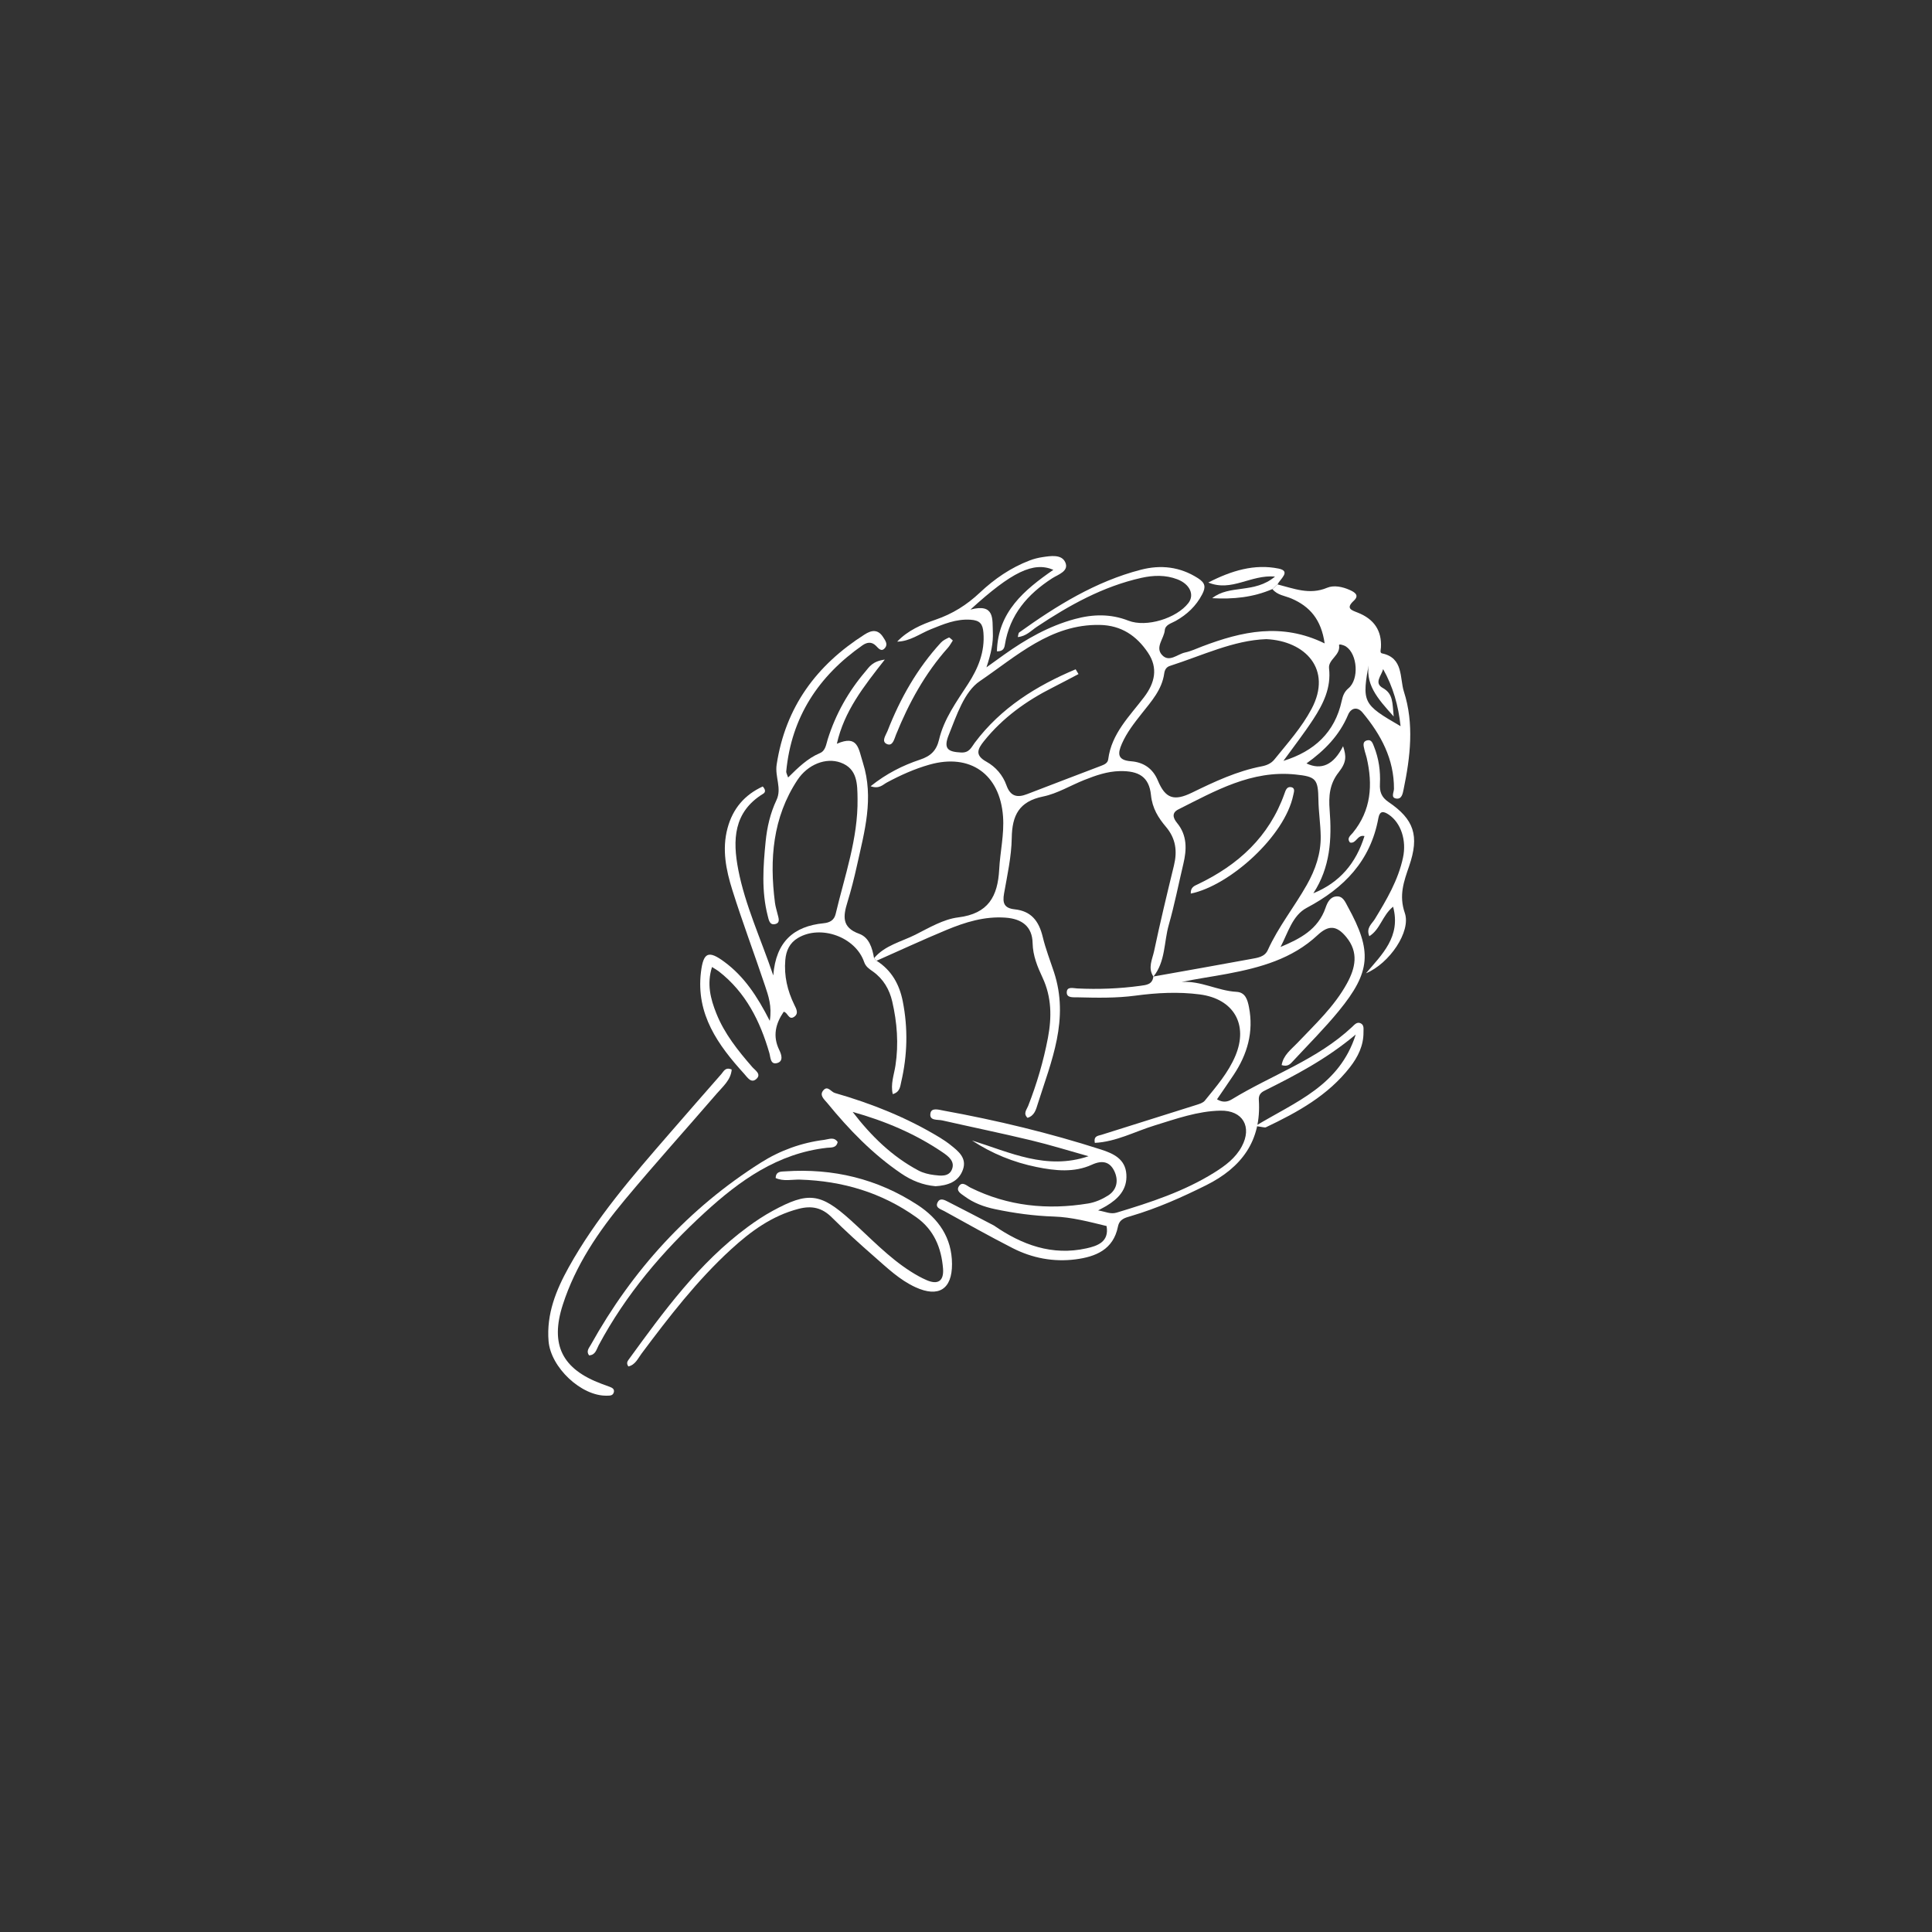 <?xml version="1.0" encoding="UTF-8"?><svg id="a" xmlns="http://www.w3.org/2000/svg" viewBox="0 0 1080 1080"><rect x="0" y="0" width="1080" height="1080" fill="#333333" stroke="none"/><defs><style>.c{fill:#fff;}</style></defs><g id="b"><g><path class="c" d="M644.77,545.92c-3.27-4.82-.59-9.68,.38-14.26,3.38-16,7.21-31.9,11.08-47.79,1.96-8.02,1.1-15.09-4.45-21.65-4.27-5.05-7.62-10.34-8.37-17.71-1.04-10.28-6.83-13.69-17.53-13.45-6.96,.16-13.34,2.41-19.66,4.91-7.75,3.07-15.14,7.65-23.16,9.29-13.38,2.75-17.29,10.48-17.49,23.15-.16,10.4-2.49,20.8-4.31,31.12-.93,5.32,.08,8.15,5.99,8.79,9.15,1,13.49,6.41,15.67,15.53,1.56,6.51,4.12,13.08,6.19,19.36,8.81,26.61-1.4,49.85-8.98,73.81-.96,3.03-1.76,6.67-5.75,7.85-2.56-2.43-.44-4.61,.35-6.62,4.86-12.4,8.6-25.11,11.08-38.18,2.16-11.44,2.07-22.67-3.01-33.54-2.85-6.11-5.42-12.25-5.57-19.36-.19-9.31-6.03-13.52-15.03-14.19-11.78-.88-22.66,2.52-33.24,6.92-13.1,5.45-25.98,11.42-38.95,17.16-.46-.49-.93-.98-1.39-1.47,6.08-7.17,15.19-9.12,23.07-13.08,7.7-3.88,15.67-8.66,23.93-9.68,16.85-2.07,22.14-11.68,22.94-26.9,.52-9.83,2.86-19.54,2.14-29.5-1.72-23.66-18.34-35.43-41.07-29.01-8.37,2.36-16.23,5.9-23.88,10.01-2.29,1.23-4.24,3.77-9.08,2.08,8.89-7.1,17.98-11.65,27.67-14.88,5.82-1.94,9.12-4.92,10.6-11.19,2.73-11.6,9.81-21.21,16.18-31.07,5.65-8.73,9.5-17.97,8.62-28.73-.39-4.74-1.81-6.88-7.24-7.22-8.17-.51-15.07,2.49-22.21,5.36-6.14,2.47-11.58,6.76-18.77,6.9,5.88-6.23,13.67-9.61,21.37-12.24,9.58-3.27,17.55-8.28,24.85-15.15,8.12-7.65,17.31-13.98,27.86-18,2.28-.87,4.71-1.49,7.13-1.85,4.61-.69,10.58-1.67,12.7,2.75,2.44,5.08-3.98,6.98-7.16,9.02-13.9,8.95-23.84,20.43-26.55,37.26-.29,1.77-.88,3.72-4.44,3.63,.57-22.07,15.25-34.27,31.55-45.57-11.09-4.72-23.24,1.11-46.36,22.23,13.77-3.65,12.21,5.42,12.53,12.6,.26,5.88-.89,11.66-3.57,19.69,4.41-3.17,7.15-5.15,9.9-7.11,12.15-8.65,24.97-15.97,39.5-19.9,10.08-2.73,19.95-3,29.95,.91,10.11,3.94,26.97-1.34,33.53-9.85,3.52-4.57,.9-10.57-6.21-13.28-6.53-2.49-13.32-2.3-20.08-.79-21.48,4.81-40.3,15.29-58.4,27.34-3.22,2.14-5.95,5.32-10.67,5.75,.32-1.1,.3-2.22,.81-2.59,20.92-14.99,42.69-28.47,67.91-35.02,11.15-2.9,21.93-1.76,32.02,4.72,4.17,2.68,4.41,5.02,2.32,9.03-3.42,6.57-8.47,11.27-14.82,14.85-2.35,1.33-5.8,2.08-6.07,5.2-.42,4.72-5.64,9.57-1.43,13.95,4,4.16,8.53-.62,12.77-1.51,3.29-.69,6.41-2.2,9.59-3.4,22.1-8.38,44.37-13.47,68.43-1.68-1.89-13.33-8.27-20.67-18.57-25.09-3.64-1.56-7.91-1.86-10.63-5.28,.96-.87,1.92-1.73,2.87-2.6,9.1,2.29,17.9,6.01,27.71,1.87,3.72-1.57,8.56-.61,12.67,1.24,2.81,1.27,5.53,2.95,2.25,6-4.63,4.29-1.41,5.23,2.17,6.64q13.77,5.41,13,19.5c-.07,1.21-.74,3.02,.62,3.3,12.09,2.49,9.81,13.89,12.22,21.38,5.77,17.91,3.61,36.42-.17,54.62-.48,2.3-.97,5.63-4.12,5.15-3.19-.49-1.29-3.46-1.27-5.4,.12-16.68-7.28-30.31-17.55-42.66-2.92-3.51-6.48-2.64-8.11,1.26-4.83,11.5-13.13,19.94-23.24,27.16q12.59,5.95,20.46-9.63c1.8,5.56,2.07,8.84-2.5,14.64-5.14,6.52-5.6,13.49-5.02,20.95,1.28,16.32,.37,32.16-9.11,46.63,14.8-6.02,23.87-16.83,28.59-31.98-4.04-.97-4.54,4.42-8.08,3.61-2.02-2.45,.34-3.95,1.52-5.39,10.34-12.62,11.3-26.91,7.78-42.05-.35-1.5-.93-2.95-1.25-4.46-.45-2.07-1.38-4.64,1.73-5.26,2.27-.46,2.93,1.76,3.62,3.48,2.68,6.71,3.68,13.71,3.32,20.89-.21,4.27,.75,7.4,4.76,10.11,14.33,9.71,17.4,18.89,11.57,35.85-2.99,8.71-5.82,16.37-2.41,26.26,3.55,10.31-8.59,28.2-21.72,33.67,8.94-10.55,19.64-20.46,15.16-37.23-6.07,4.94-7.12,12.63-13.29,16.5-1.95-4.68,1.45-6.92,3.05-9.53,6.61-10.85,13.05-21.74,15.77-34.36,2.12-9.8-1.21-19.52-7.91-24.06-3.11-2.11-5.1-2.14-5.85,1.93-4.37,23.91-19.18,39.11-40.05,50.15-7.98,4.22-10.47,13.92-14.63,21.87,10.85-4.54,20.96-9.74,25.15-21.89,1.02-2.97,2.53-6.05,6.01-6.36,3.77-.34,4.99,3.15,6.45,5.78,13.66,24.79,12.88,36.35-5.03,58.23-8.01,9.79-17.02,18.76-25.62,28.05-1.41,1.52-2.84,3.34-6.35,2.24,.92-5.61,5.33-8.75,8.72-12.31,10-10.52,20.72-20.44,27.8-33.37,4.73-8.64,6.65-17.36-.39-25.9-5.34-6.49-9.84-6.87-16.05-1.07-14.2,13.28-32.01,18.14-50.37,21.6-8.49,1.6-17.06,2.76-25.67,4.6,10.75-.83,20.2,4.92,30.7,5.49,4.99,.27,6.17,4.38,6.99,8.53,2.71,13.88-.88,26.32-8.53,37.84-3.03,4.57-6.17,9.07-9.33,13.71,3.2,1.94,5.85,1.5,8.28,.02,22.34-13.64,47.76-22.18,67.28-40.52,1.3-1.22,2.69-2.99,4.76-1.98,2,.98,1.54,3.16,1.56,4.94,.08,7.49-3.13,13.89-7.52,19.54-12.29,15.85-29.33,25.23-47.02,33.63-.66,.31-1.69-.16-5.91-.69,22.76-13.73,46.99-22.49,56.12-51.15-16.84,14.08-33.92,22.84-51.09,31.45-2.06,1.03-3.25,2.43-3.08,5.09,1.51,22.88-9.66,37.84-29.49,47.72-13.59,6.77-27.38,12.9-41.95,17.2-3.31,.98-6.47,1.65-7.32,5.92-2.58,12.89-12.51,16.87-23.76,18.31-12.23,1.56-24.13-.69-35.1-6.29-12.92-6.6-25.58-13.73-38.3-20.74-1.94-1.07-5.44-1.87-3.47-5.17,1.44-2.42,4.02-.82,5.84,.09,8.54,4.31,16.99,8.78,25.48,13.19,15.63,10.81,32.53,17.03,51.72,12.75,6.01-1.34,12.81-3.55,11.23-12.47-9.7-2.35-19.42-4.97-29.42-5.3-11.17-.37-22.14-1.86-33.02-4.16-6.06-1.28-11.89-3.41-16.94-7.16-1.89-1.4-5-2.96-3.1-5.71,1.94-2.81,4.33-.15,6.44,.89,20.93,10.36,43.01,12.57,65.79,8.83,3.85-.63,7.76-2.33,11.07-4.43,5.26-3.33,5.92-8.9,3.39-13.92-2.5-4.96-6.58-6-12.41-3.33-9.89,4.53-20.46,3.43-30.93,1.3-12.96-2.64-24.94-7.51-36.1-14.84,21.16,6.61,41.56,16.78,65.14,8.81-10.69-2.99-21.3-6.3-32.09-8.89-16.5-3.96-33.13-7.39-49.68-11.14-2.66-.6-7.43,.37-6.58-4.07,.61-3.2,4.67-1.88,7.32-1.4,29.79,5.42,59.19,12.49,88.03,21.76,6.95,2.24,13.62,5.29,14.16,13.93,.53,8.47-4.6,13.68-11.32,17.68-1.05,.62-2.14,1.16-4.49,2.42,4.25,.68,6.91,2.28,10.38,1.23,18.94-5.72,37.71-11.83,54.65-22.43,6.07-3.79,11.79-8.04,15.27-14.51,5.93-11.01,.61-20.3-11.9-20.06-12.78,.24-24.77,4.58-36.88,8.3-11,3.38-21.42,9.11-33.33,9.71-.79-3.98,1.83-3.91,3.72-4.51,17.65-5.56,35.32-11.08,52.96-16.68,1.7-.54,3.76-1.14,4.79-2.41,6.4-7.91,13.16-15.64,17.14-25.18,7.25-17.39-.96-31.71-19.93-34.2-11.99-1.57-24.07-.92-36.03,.68-10.78,1.44-21.57,1.2-32.37,.94-2.31-.06-5.99,.44-5.99-2.7,0-3.56,3.66-2.36,5.89-2.26,11.75,.55,23.44,.14,35.11-1.46,3.57-.49,6.87-.71,7.42-5.21,18.19-3.25,36.4-6.43,54.57-9.8,3.54-.66,7.63-1.07,9.4-4.99,5.88-13,14.86-24.12,21.82-36.47,4.8-8.51,7.9-17.43,7.75-27.21-.1-6.76-1.17-13.51-1.27-20.28-.18-11.67-1.36-13.01-12.87-14.19-24.53-2.52-44.79,9.15-65.43,19.52-3.74,1.88-3.08,4.71-.7,7.6,5.66,6.88,5.43,14.73,3.5,22.83-2.71,11.39-4.95,22.91-8.16,34.15-2.75,9.65-1.78,20.44-8.58,28.88Zm-43.48-171.78c.53,.89,1.06,1.78,1.6,2.67-4.79,2.5-9.55,5.07-14.37,7.5-14.78,7.45-27.96,16.89-38.43,29.92-3.66,4.55-5.22,7.94,1.31,11.56,5.17,2.86,9.19,7.51,11.21,13.19,2.19,6.18,5.95,7.11,11.53,4.95,13.81-5.35,27.66-10.57,41.48-15.87,1.75-.67,3.61-1.5,3.88-3.6,1.84-14.42,11.93-24.05,20.08-34.8,5.96-7.87,7.94-16.17,2.14-24.81-6.35-9.45-14.88-15.27-26.87-15.51-27.51-.55-46.73,17.59-67.12,31.42-8.71,5.91-12.95,19.1-17.38,30.1-3.16,7.85-.26,9.45,6.93,9.8,4.62,.22,5.7-2.9,7.63-5.48,14.67-19.55,34.46-31.81,56.4-41.04Zm106.51-16.85c-18.27,.64-35.7,9.15-53.85,14.97-1.99,.64-2.87,2.23-3.14,4.19-1.26,9.07-7.13,15.54-12.49,22.32-4.21,5.33-8.42,10.67-11.18,16.97-2.4,5.47-2.62,9.23,5.15,9.82,6.79,.52,12.09,3.89,14.94,10.73,4.23,10.16,9.07,11.7,19.17,6.77,12.5-6.1,25.07-12.01,38.86-14.67,2.83-.54,5.36-1.62,7.17-3.88,7.36-9.12,15.24-17.84,20.78-28.32,11.66-22.05-3.56-37.93-25.41-38.91Zm9.66,68.04c17.26-5.36,28.73-15.94,32.56-33.5,.59-2.72,1.38-5.08,3.78-7.08,6.03-5.02,5.06-19.03-1.34-23.31-1.25-.84-4.05-1.63-3.92-.8,.92,5.73-6.16,7.92-5.59,13.01,1.24,10.89-3.29,19.95-8.89,28.52-5.19,7.94-11.05,15.45-16.61,23.15Zm48.06-56.03c-4.34,23.56-4.02,24.2,17.41,36.64-1.21-11.54-4.22-22.06-9.75-31.91-.92,3.69-5.26,7.71-.22,10.53,5.88,3.3,5.37,8.23,6.12,15.96-9.16-10.23-16.53-18.26-13.57-31.22Z"/><path class="c" d="M490.02,537.06c8.35,5.32,12.76,13.19,14.63,22.68,2.98,15.07,2.61,30.1-.86,45.03-.58,2.48-.65,5.7-4.73,6.85-1.33-5.61,.71-10.79,1.5-15.94,1.86-12.12,.92-24.09-1.8-35.87-1.54-6.68-4.98-12.63-10.86-16.78-1.97-1.39-3.92-2.6-4.85-5.28-4.84-14.03-24.3-20.99-36.99-13.42-4.66,2.78-6.62,7.06-7.07,12.31-.76,8.89,1.18,17.17,5.07,25.11,1.06,2.17,2.59,4.78-.11,6.65-3.12,2.15-3.6-2.6-5.86-2.81-4.57,6.73-6.26,13.62-2.47,21.38,1.09,2.23,2.54,6.14-1.03,7.24-4.01,1.23-3.83-3.2-4.5-5.51-5.17-17.89-13.19-33.96-28.26-45.69-.96-.74-2.04-1.32-3.8-2.44-3,9.41-.86,17.78,2.43,25.99,4.55,11.37,12.1,20.75,20.03,29.89,1.61,1.86,5.38,4.02,2.25,6.76-2.89,2.54-4.99-1.02-6.71-2.91-14.65-16.1-27.01-33.3-24.2-56.79,1.35-11.29,4.25-12.39,13.18-5.77,10.93,8.09,18.25,19.05,25.3,32.92,1.3-8.32-.79-14.03-2.64-19.58-5.97-17.87-12.62-35.52-18.27-53.49-3.52-11.19-5.9-22.77-2.7-34.65,2.97-11.04,9.6-18.65,19.69-23.3,1.98,2.21,1.26,3.43,.26,4.05-16.73,10.23-17.14,25.99-13.94,42.52,3.84,19.82,12.44,38.13,19.56,59.07,1.47-19.04,11.59-27.53,28.13-29.18,3.46-.34,5.91-1.69,6.74-5.2,5.03-21.29,12.56-42.12,12.24-64.4-.12-8.08,.05-16.75-9.46-20.21-8.2-2.98-18.38,.99-24.16,9.75-13.84,20.98-15.66,44.38-12.55,68.56,.27,2.13,.95,4.22,1.45,6.32,.48,2.06,1.68,4.77-1.08,5.58-3.4,1-3.84-2.34-4.42-4.58-3.53-13.71-2.54-27.63-1.17-41.45,.79-7.95,2.58-15.87,6.07-23.22,3.11-6.55-.95-12.99,.1-19.83,4.93-32.24,22.27-55.62,49.19-72.76,3.87-2.47,7.44-3.02,10.32,1.49,1.18,1.84,2.73,3.86,1.17,5.9-2.08,2.72-3.71,.4-5.2-1.08-2.48-2.47-5.11-1.91-7.56-.2-24.58,17.2-39.68,40.17-42.57,70.47-.07,.78,.48,1.61,1.06,3.37,5.63-5.55,10.85-10.7,17.76-13.61,3.19-1.34,3.47-4.85,4.39-7.78,4.43-14.04,11.5-26.64,21.03-37.82,2.11-2.47,3.83-5.73,10.86-6.68-11.9,15.17-22.68,28.77-26.8,47.05,11.87-5.16,12.02,2.59,14.56,10.57,6.3,19.84,.87,38.5-3.3,57.42-1.53,6.93-3.27,13.84-5.36,20.62-2.37,7.71-3.27,14.07,6.55,17.6,5.61,2.02,7.35,7.94,8.34,13.6,.46,.48,.93,.97,1.39,1.46Z"/><path class="c" d="M351.27,763.85c-1.22-1.71-.57-2.82,.13-3.79,19.63-27.01,39.26-54.04,66.55-74.17,4.46-3.29,9.13-6.38,13.99-9.03,19.85-10.81,26.7-9.97,43.43,5.08,11.01,9.91,21.15,20.84,33.76,28.86,2.86,1.82,5.84,3.51,8.94,4.84,6.4,2.74,9.63,.29,9.09-6.52-.92-11.57-5.08-21.65-14.86-28.62-19.45-13.86-41.31-20.35-65.05-21.08-4.52-.14-9.19,1.13-13.65-.89,.11-3.84,3.01-3.58,5.27-3.73,26.73-1.83,51.62,4.12,74.08,18.78,11.69,7.63,19.16,18.3,19.23,32.97,.07,14.12-7.48,18.96-20.45,13-8.84-4.06-15.78-10.79-22.98-17.07-8.14-7.11-16.16-14.38-23.82-22-5.44-5.41-11.18-6.64-18.53-4.73-14.88,3.87-26.73,12.57-37.73,22.64-19.01,17.4-34.66,37.71-50.02,58.26-2.05,2.74-3.53,6.35-7.38,7.19Z"/><path class="c" d="M409.03,597.87c-.48,5.81-4.87,9.42-8.31,13.4-17.12,19.86-34.7,39.33-51.48,59.48-14.66,17.6-27.52,36.52-34.64,58.62-7.21,22.39-.34,36.02,21.77,44.23,1.45,.54,2.91,1.04,4.34,1.59,1.48,.57,3,1.27,2.37,3.26-.59,1.86-2.29,1.7-3.83,1.74-14.25,.36-31.41-15.77-32.6-30.5-1.23-15.16,4.19-28.52,11.3-41.32,15.25-27.43,35.68-51,56.12-74.54,9.7-11.18,19.43-22.34,29.2-33.46,1.3-1.48,2.18-4.01,5.76-2.5Z"/><path class="c" d="M522.94,663.1c-7.19-.64-13.4-3.21-19.11-7.08-15.98-10.85-29.24-24.57-41.39-39.44-1.61-1.98-4.65-4.28-2.14-7.14,2.41-2.75,4.24,.92,6.38,1.54,20.53,5.9,40.23,13.73,58.54,24.84,2.11,1.28,4.16,2.67,6.09,4.2,4.43,3.5,9.24,7.3,7,13.74-2.45,7.06-8.77,8.95-15.38,9.35Zm-46.3-41.53c10.23,13.36,21.96,24.87,36.8,32.76,2.64,1.4,5.78,2.15,8.77,2.52,3.61,.45,8.12,1.04,9.86-2.98,1.98-4.57-1.83-7.46-5.13-9.7-15.33-10.42-32.22-17.54-50.31-22.6Z"/><path class="c" d="M468.26,638.39c-.73,3.53-3.8,2.99-5.94,3.23-27.57,3.1-48.77,18.26-68.37,36.22-23.6,21.63-44.11,45.8-59.31,74.2-1.2,2.24-1.72,5.46-5.35,5.62-1.77-2.37,.02-4.18,.98-5.91,23.28-41.77,54.51-76.2,95.04-101.83,10.79-6.82,22.71-11.14,35.48-12.74,2.53-.32,5.41-1.85,7.48,1.21Z"/><path class="c" d="M714.18,326.68c-.96,.87-1.91,1.73-2.87,2.6-10.79,4.69-22.09,5.77-33.69,5.11,9.75-7.76,23.53-2.34,35.13-12.09-13.72-1.17-24.2,8.71-37.31,3.34,13-6.7,25.86-10.53,39.29-7.8,7.17,1.45,.81,5.85-.56,8.85Z"/><path class="c" d="M532.64,358.03c-.99,1.49-1.67,2.85-2.65,3.95-12.86,14.39-21.96,31-29.15,48.79-.95,2.35-1.8,6.62-5.1,5.14-3.25-1.46-.52-4.96,.39-7.3,7.08-18.17,16.58-34.93,29.84-49.38,1.17-1.27,2.89-2.1,4.49-2.85,.33-.16,1.24,.92,2.17,1.65Z"/><path class="c" d="M665.65,499.52c-.19-3.61,2.12-4.33,3.96-5.22,22.54-10.77,39.85-26.52,48.41-50.65,.61-1.73,1.27-3.93,3.47-3.66,2.79,.35,1.81,2.78,1.47,4.42-4.7,23.07-35.7,50.74-57.32,55.11Z"/></g></g></svg>